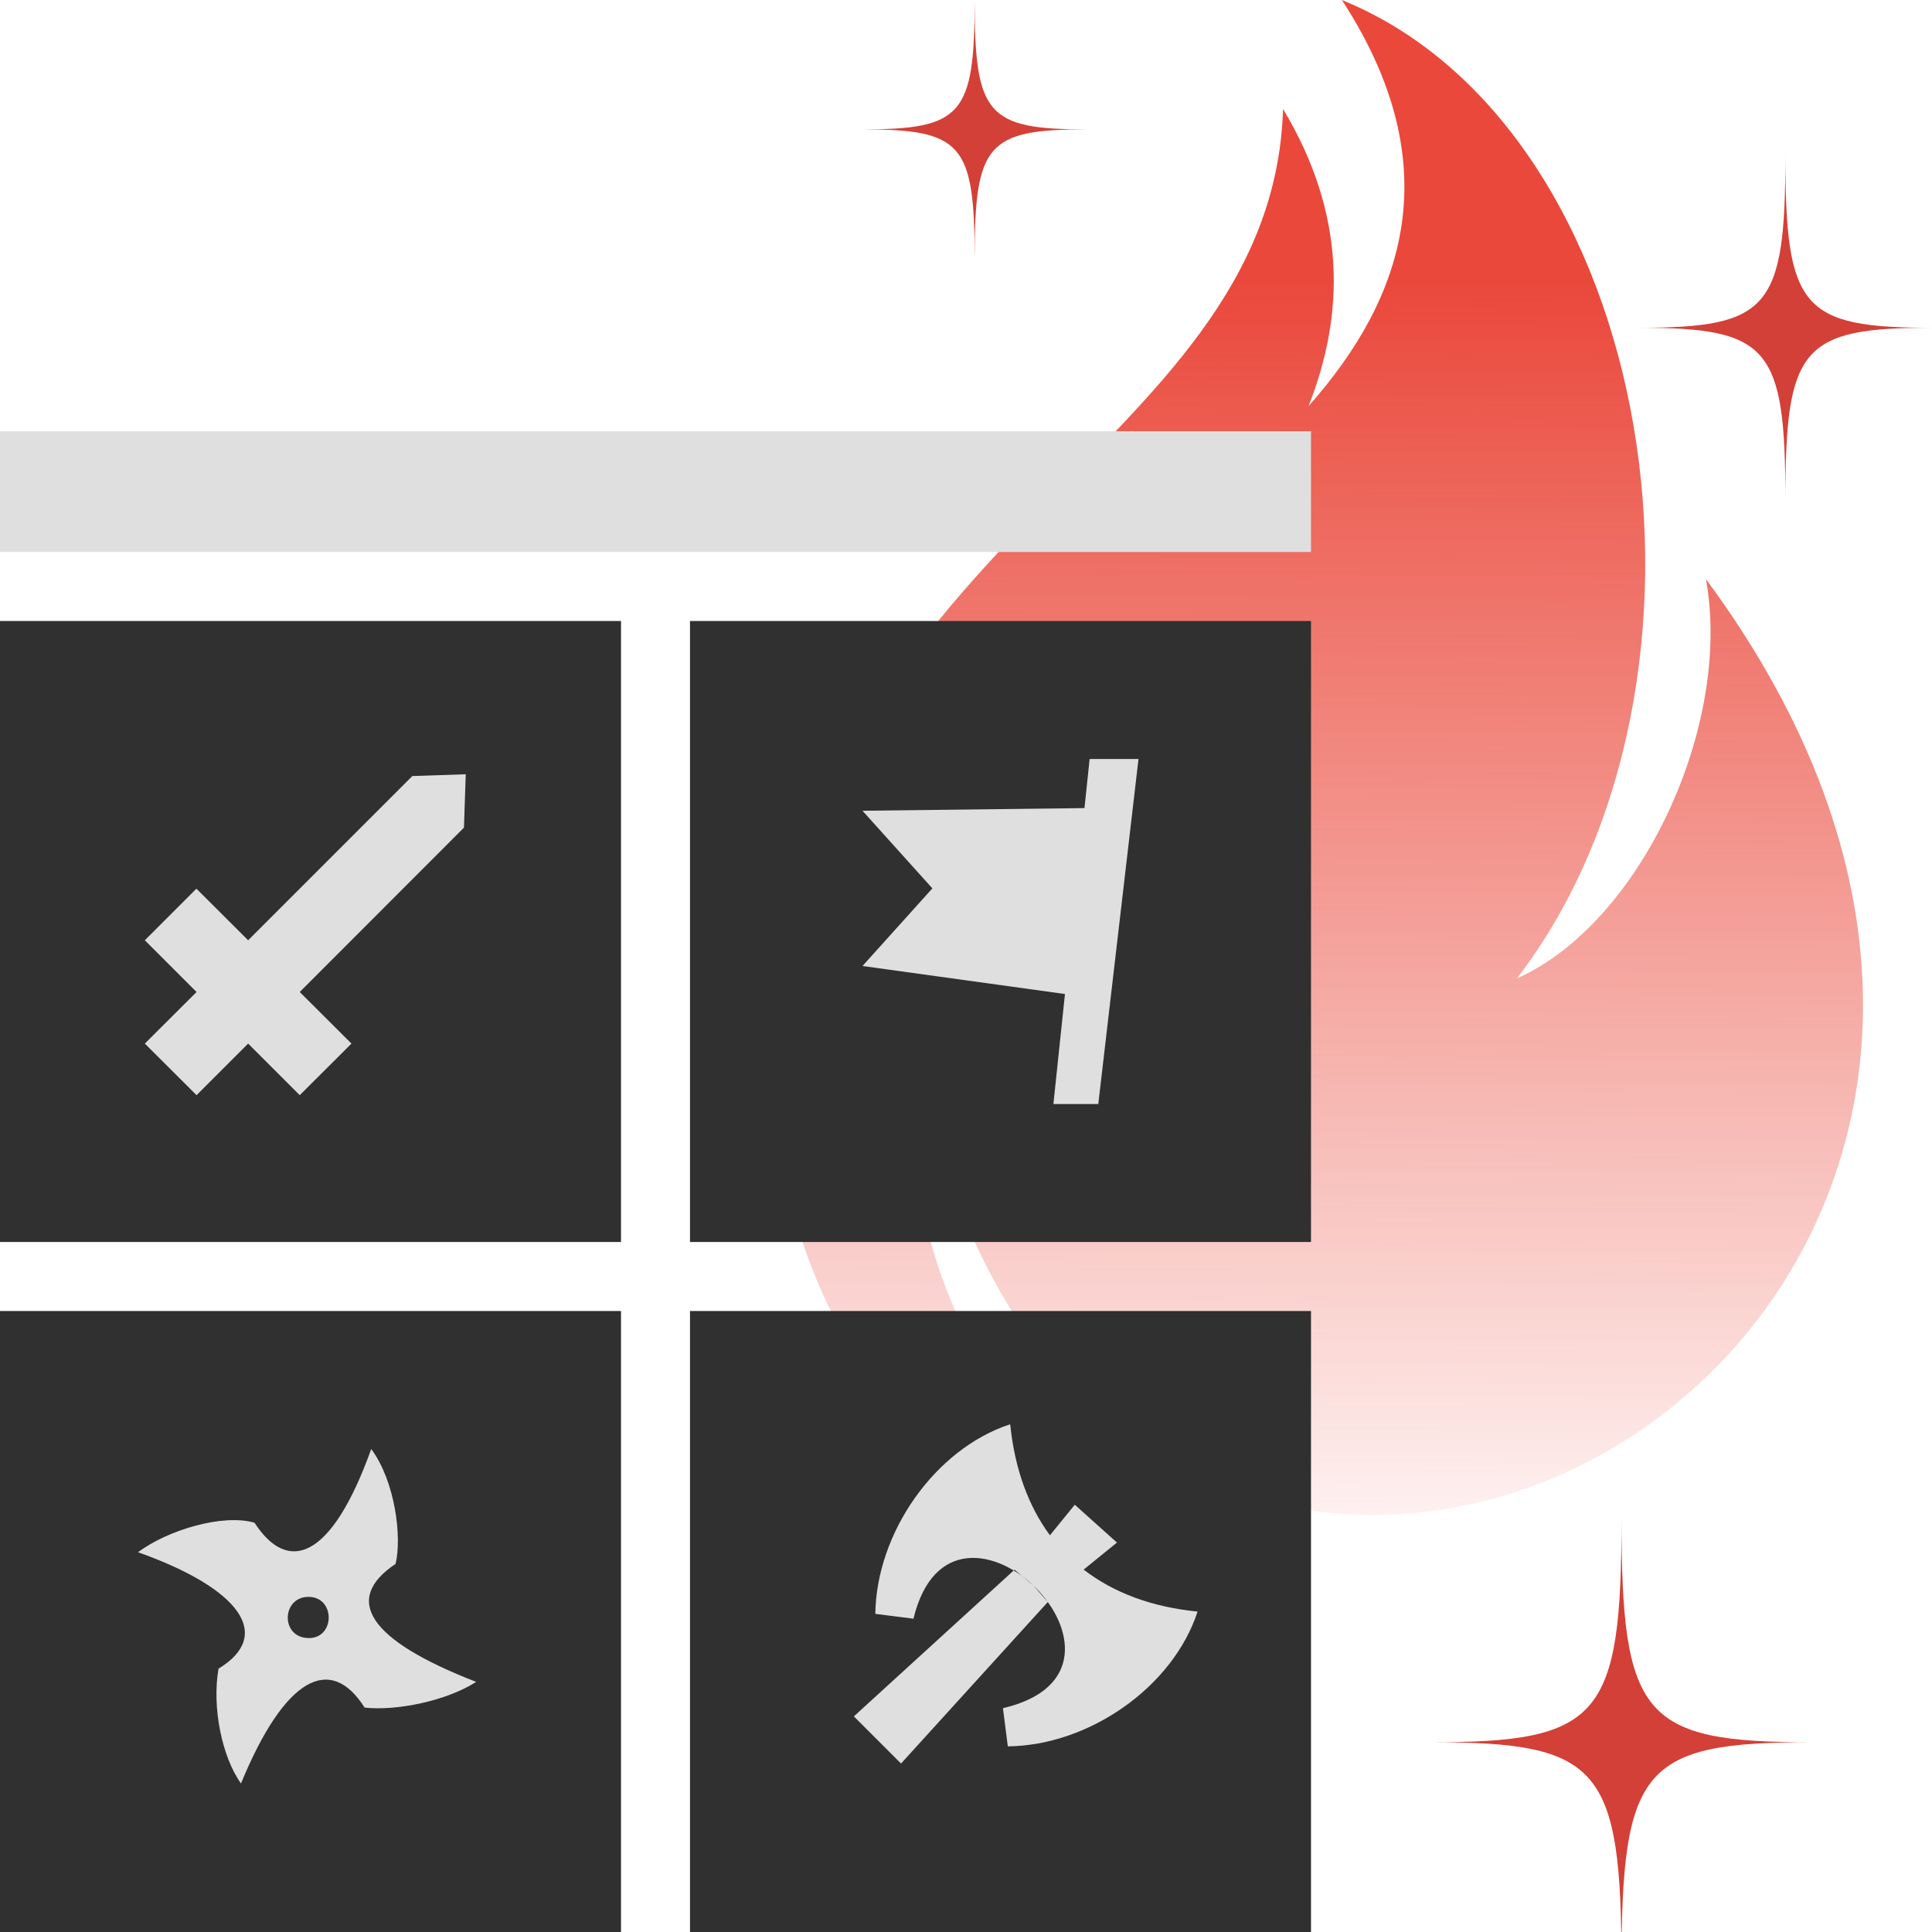 <svg width="112" height="112" viewBox="0 0 112 112" fill="none" xmlns="http://www.w3.org/2000/svg">
<g clip-path="url(#clip0_5259_11206)">
<path fill-rule="evenodd" clip-rule="evenodd" d="M98.895 33.573C100.44 42.041 95.118 53.525 87.942 56.717C101.127 39.539 96.178 7.499 77.791 0C84.061 9.633 81.391 17.307 75.857 23.544C77.949 18.257 78.078 12.46 74.38 6.319C73.744 26.653 45.579 31.189 45.075 61.124C45.039 61.571 45.014 62.014 45 62.468C45 63.826 45.086 65.166 45.262 66.478C47.314 82.001 61.095 94 77.791 94C61.293 89.725 50.164 75.6 53.463 57.785C53.053 67.883 59.205 81.04 68.677 85.422C92.891 96.613 123.565 66.914 98.895 33.573Z" fill="url(#paint0_linear_5259_11206)"/>
<rect width="76" height="7" transform="translate(0 25)" fill="#DFDFDF"/>
<rect width="36" height="36" transform="translate(0 36)" fill="#303030"/>
<path d="M8.396 60.498L11.394 63.488L14.385 60.498L17.376 63.488L20.375 60.498L17.376 57.507L26.896 47.979L27 44.884L23.905 44.988L14.385 54.508L11.386 51.517L8.396 54.508L11.394 57.507L8.396 60.498Z" fill="#DFDFDF"/>
<rect width="36" height="36" transform="translate(40 36)" fill="#303030"/>
<path d="M61.067 64H63.669L66 44H63.167L62.868 46.846L50 47L54.05 51.5L50 56L61.737 57.624L61.067 64Z" fill="#DFDFDF"/>
<rect width="36" height="36" transform="translate(0 76)" fill="#303030"/>
<path fill-rule="evenodd" clip-rule="evenodd" d="M21.136 98.99C19.152 95.86 16.504 97.232 13.97 103.39C12.866 101.848 12.278 98.966 12.668 96.734C15.868 94.788 13.912 92.082 8 89.984C9.734 88.69 12.922 87.742 14.754 88.274C16.7 91.274 19.226 90.408 21.52 84C22.92 85.892 23.306 89.13 22.932 90.66C19.886 92.7 21.304 95.06 27.604 97.5C25.894 98.598 23.002 99.198 21.136 98.99ZM17.884 92.572C16.316 92.572 16.24 94.96 17.91 94.96C19.436 94.96 19.446 92.572 17.884 92.572Z" fill="#DFDFDF"/>
<rect width="36" height="36" transform="translate(40 76)" fill="#303030"/>
<path fill-rule="evenodd" clip-rule="evenodd" d="M58.424 101.238L58.142 99.026C67.772 96.769 55.251 84.35 52.954 93.838L50.743 93.557C50.803 88.873 54.181 84.002 58.562 82.565C58.823 85.134 59.607 87.295 60.866 89.002L62.306 87.231L64.75 89.424L62.821 90.992C64.554 92.331 66.773 93.163 69.425 93.425C67.991 97.812 63.12 101.191 58.424 101.238ZM60.742 92.871L52.234 102.234L49.5 99.5L58.813 90.998L59.912 91.922L60.742 92.871Z" fill="#DFDFDF"/>
<path d="M63 7.5C57.224 7.5 56.5 6.665 56.5 0C56.5 6.665 55.776 7.5 50 7.5C55.776 7.5 56.5 8.335 56.5 15C56.5 8.335 57.224 7.5 63 7.5Z" fill="#D34037"/>
<path d="M105 101C95.226 101 94 99.553 94 88C94 99.553 92.774 101 83 101C92.774 101 94 102.447 94 114C94 102.447 95.226 101 105 101Z" fill="#D34037"/>
<path d="M112 19C104.447 19 103.5 17.887 103.5 9C103.5 17.887 102.553 19 95 19C102.553 19 103.5 20.113 103.5 29C103.5 20.113 104.447 19 112 19Z" fill="#D34037"/>
</g>
<defs>
<linearGradient id="paint0_linear_5259_11206" x1="76.501" y1="16.348" x2="76" y2="111.001" gradientUnits="userSpaceOnUse">
<stop stop-color="#EA483B"/>
<stop offset="0.82" stop-color="#EA483B" stop-opacity="0"/>
</linearGradient>
<clipPath id="clip0_5259_11206">
<rect width="112" height="112" fill="white"/>
</clipPath>
</defs>
</svg>
